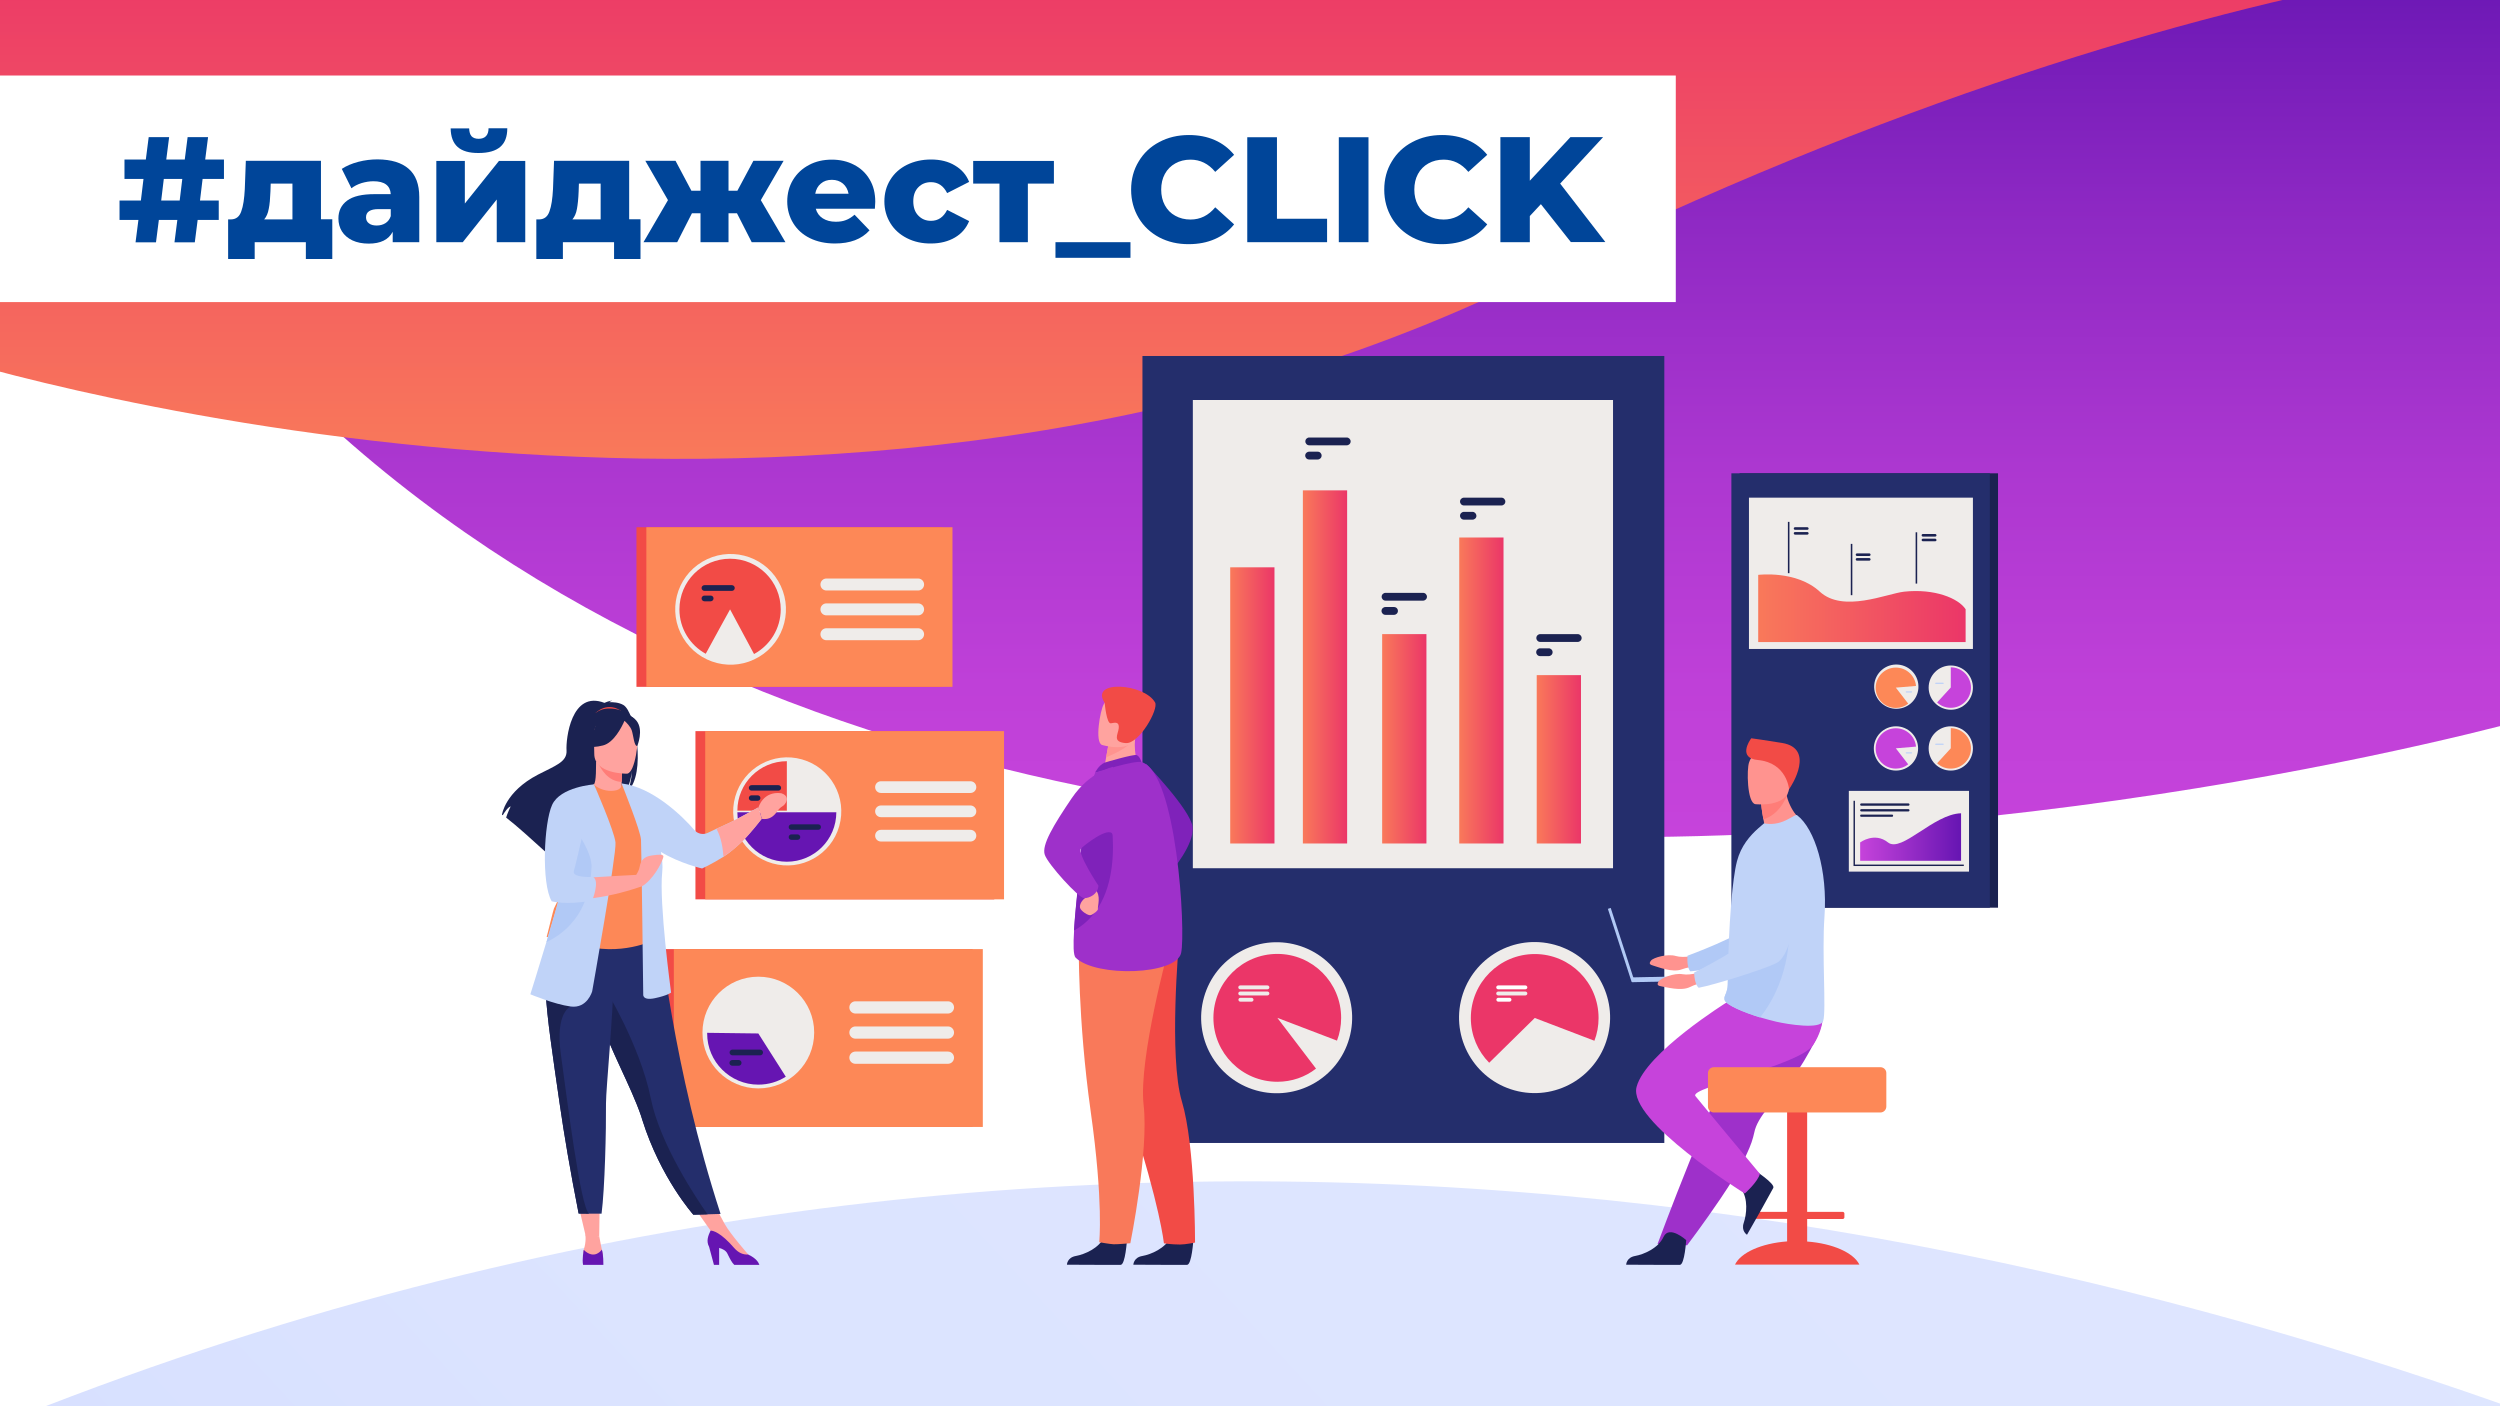 <?xml version="1.0" encoding="UTF-8"?> <!-- Generator: Adobe Illustrator 24.0.1, SVG Export Plug-In . SVG Version: 6.00 Build 0) --> <svg xmlns="http://www.w3.org/2000/svg" xmlns:xlink="http://www.w3.org/1999/xlink" version="1.1" id="Слой_1" x="0px" y="0px" width="1920px" height="1080px" viewBox="0 0 1920 1080" style="enable-background:new 0 0 1920 1080;" xml:space="preserve"> <style type="text/css"> .st0{fill:#FFFDFD;} .st1{fill:#F2F9FF;} .st2{fill:#FFE269;} .st3{fill:#FFFFFF;} .st4{fill:#FF69A6;} .st5{fill:#FFA664;} .st6{fill:#A0CFF9;} .st7{fill:#056CF2;} .st8{fill:#1A1A1A;} .st9{fill:#565656;} .st10{opacity:0.99;} .st11{fill:#F4C178;} .st12{fill:#F27405;} .st13{fill:#F93A88;} .st14{opacity:0.61;} .st15{fill:#F2CB05;} .st16{fill:#FCC5B6;} .st17{fill:#E2B171;} .st18{fill:#0A1747;} .st19{opacity:0.49;} .st20{fill:#DDE8FD;} .st21{opacity:0.51;fill:#FFFFFF;} .st22{fill:#3A49CD;} .st23{fill:#93B3F4;} .st24{fill:#FA7269;} .st25{fill:#FC9290;} .st26{fill:#E75755;} .st27{fill:#060632;} .st28{fill:#ED6966;} .st29{fill:#030231;} .st30{fill:#0B0754;} .st31{fill:#010117;} .st32{fill:#EA8888;} .st33{fill:#120E59;} .st34{fill:#0D0D38;} .st35{fill:#FDB3B1;} .st36{fill:#12123C;} .st37{fill:#FC9492;} .st38{fill:#3662C1;} .st39{fill:#BED2FA;} .st40{fill:#5076C9;} .st41{fill:#FCA09E;} .st42{fill:#B15252;} .st43{fill:#A83F3F;} .st44{fill:#9E332E;} .st45{fill:url(#SVGID_1_);} .st46{fill:url(#SVGID_2_);} .st47{fill:url(#SVGID_3_);} .st48{fill:#1B2251;} .st49{fill:#242E6C;} .st50{fill:#EFECEA;} .st51{fill:url(#SVGID_4_);} .st52{fill:#C643DB;} .st53{fill:#C0D3F8;} .st54{fill:#FD8857;} .st55{fill:url(#SVGID_5_);} .st56{fill:#EB3668;} .st57{fill:url(#SVGID_6_);} .st58{fill:url(#SVGID_7_);} .st59{fill:url(#SVGID_8_);} .st60{fill:url(#SVGID_9_);} .st61{fill:url(#SVGID_10_);} .st62{fill:#F24B46;} .st63{fill:#6615B2;} .st64{fill:#7F22BA;} .st65{fill:#F9795A;} .st66{fill:#FFA39F;} .st67{fill:#9E30CA;} .st68{fill:#FF938F;} .st69{fill:#FF7D78;} .st70{fill:#7831BB;} .st71{fill:#B1C9F6;} .st72{fill:#A16EE7;} .st73{fill:#F0F7FF;} .st74{fill:#00CCBE;} .st75{fill:#09B2A1;} .st76{fill:none;stroke:#F0F7FF;stroke-width:0.553;stroke-miterlimit:10;} .st77{fill:#FFB149;} .st78{fill:#FF9D4D;} .st79{fill:none;stroke:#F0F7FF;stroke-width:0.613;stroke-miterlimit:10;} .st80{fill:#000061;} .st81{opacity:0.47;fill:#DAE7F2;} .st82{fill:#F74F73;} .st83{fill:#DAE7F2;} .st84{fill:none;stroke:#00CCBE;stroke-width:2.079;stroke-linecap:round;stroke-linejoin:round;stroke-miterlimit:10;} .st85{fill:none;stroke:#F0F7FF;stroke-width:1.998;stroke-linecap:round;stroke-linejoin:round;stroke-miterlimit:10;} .st86{fill:#EDA6A6;} .st87{fill:#E54871;} .st88{fill:none;stroke:#F74F73;stroke-width:1.119;stroke-miterlimit:10;} .st89{fill:#FFE9E9;} .st90{fill:#004599;} .st91{fill:#F5F5F5;} .st92{fill:#E0E0E0;} .st93{fill:#FAFAFA;} .st94{fill:#EBEBEB;} .st95{fill:#263238;} .st96{fill:#B78876;} .st97{fill:#AA6550;} .st98{fill:#E8505B;} .st99{opacity:0.6;} .st100{fill:#455A64;} .st101{opacity:0.3;} .st102{fill:#FFBE9D;} .st103{fill:#EB996E;} .st104{fill:#995037;} .st105{opacity:0.2;} .st106{fill:none;stroke:#839198;stroke-miterlimit:10;} .st107{fill:#B983FF;} .st108{fill:#8B5DD0;} .st109{fill:#F2F2F2;} .st110{fill:#E1DDE7;} .st111{fill:#5C407B;} .st112{fill:#F36B80;} .st113{fill:#184655;} .st114{fill:#E25A74;} .st115{fill:#472A6A;} .st116{fill:#FFB3C5;} .st117{fill:#EA94AD;} .st118{fill:#31DAE7;} .st119{fill:#EFEFEF;} .st120{fill:#E4C4FF;} .st121{opacity:0.4;} </style> <g> <rect x="-26" y="-43.7" class="st3" width="1987.4" height="1149.7"></rect> <linearGradient id="SVGID_1_" gradientUnits="userSpaceOnUse" x1="816.394" y1="3094.409" x2="816.394" y2="277.727" gradientTransform="matrix(0.679 0.734 -0.734 0.679 1554.631 -159.909)"> <stop offset="0" style="stop-color:#C5CFFF"></stop> <stop offset="0.248" style="stop-color:#D3DCFF"></stop> <stop offset="0.547" style="stop-color:#DCE4FF"></stop> <stop offset="1" style="stop-color:#DFE6FF"></stop> </linearGradient> <path class="st45" d="M2679.9,1465.5c0,0-1844.6-1402-3617.1,237.7L610.5,3376.3L2679.9,1465.5z"></path> <linearGradient id="SVGID_2_" gradientUnits="userSpaceOnUse" x1="977.918" y1="-43.694" x2="977.918" y2="643"> <stop offset="0" style="stop-color:#6615B2"></stop> <stop offset="0.296" style="stop-color:#8D28C3"></stop> <stop offset="0.585" style="stop-color:#AC37D0"></stop> <stop offset="0.83" style="stop-color:#BF40D8"></stop> <stop offset="1" style="stop-color:#C643DB"></stop> </linearGradient> <path class="st46" d="M1961.4-43.7v590.3c0,0-1525.4,448.8-1967-590.3H1961.4z"></path> <linearGradient id="SVGID_3_" gradientUnits="userSpaceOnUse" x1="1015.802" y1="352.394" x2="1015.802" y2="-43.694"> <stop offset="0" style="stop-color:#F9795A"></stop> <stop offset="1" style="stop-color:#EB3668"></stop> </linearGradient> <path class="st47" d="M-53.7,270.2c0,0,671,218.5,1228.9-56.9s910-256.8,910-256.8L-53.7-43.7V270.2z"></path> <g> <g> <g> <g> <g> <rect x="1335.9" y="363.5" transform="matrix(-1 -1.224647e-16 1.224647e-16 -1 2870.382 1060.604)" class="st48" width="198.5" height="333.6"></rect> <rect x="1329.7" y="363.5" class="st49" width="198.5" height="333.6"></rect> <rect x="1343.2" y="382.2" class="st50" width="172" height="116.2"></rect> <rect x="1419.9" y="607.4" class="st50" width="92.3" height="62"></rect> <linearGradient id="SVGID_4_" gradientUnits="userSpaceOnUse" x1="1350.315" y1="467.102" x2="1509.616" y2="467.102"> <stop offset="0" style="stop-color:#F9795A"></stop> <stop offset="1" style="stop-color:#EB3668"></stop> </linearGradient> <path class="st51" d="M1350.3,441.5c0,0,29.4-3.7,47.3,12.9c17.9,16.5,51.4,1.5,64.8,0c23.4-2.5,41.7,5.1,47.2,13.5v25.2 h-159.3V441.5z"></path> <rect x="1373.1" y="400.8" class="st48" width="1.2" height="39.4"></rect> <rect x="1421.4" y="417.7" class="st48" width="1.2" height="39.4"></rect> <rect x="1471.2" y="408.8" class="st48" width="1.2" height="39.4"></rect> <path class="st48" d="M1388,406.9h-9.4c-0.6,0-1-0.5-1-1l0,0c0-0.6,0.5-1,1-1h9.4c0.6,0,1,0.5,1,1l0,0 C1389.1,406.4,1388.6,406.9,1388,406.9z"></path> <path class="st48" d="M1388,410.6h-9.4c-0.6,0-1-0.5-1-1l0,0c0-0.6,0.5-1,1-1h9.4c0.6,0,1,0.5,1,1l0,0 C1389.1,410.1,1388.6,410.6,1388,410.6z"></path> <path class="st48" d="M1435.6,427h-9.4c-0.6,0-1-0.5-1-1l0,0c0-0.6,0.5-1,1-1h9.4c0.6,0,1,0.5,1,1l0,0 C1436.6,426.5,1436.2,427,1435.6,427z"></path> <path class="st48" d="M1435.6,430.6h-9.4c-0.6,0-1-0.5-1-1l0,0c0-0.6,0.5-1,1-1h9.4c0.6,0,1,0.5,1,1l0,0 C1436.6,430.1,1436.2,430.6,1435.6,430.6z"></path> <path class="st48" d="M1486.2,412.1h-9.4c-0.6,0-1-0.5-1-1l0,0c0-0.6,0.5-1,1-1h9.4c0.6,0,1,0.5,1,1l0,0 C1487.3,411.6,1486.8,412.1,1486.2,412.1z"></path> <path class="st48" d="M1486.2,415.7h-9.4c-0.6,0-1-0.5-1-1l0,0c0-0.6,0.5-1,1-1h9.4c0.6,0,1,0.5,1,1l0,0 C1487.3,415.3,1486.8,415.7,1486.2,415.7z"></path> <g> <path class="st50" d="M1481.2,528.1c0-9.4,7.6-17,17-17c9.4,0,17,7.6,17,17c0,9.4-7.6,17-17,17 C1488.8,545,1481.2,537.4,1481.2,528.1z"></path> <path class="st52" d="M1513.7,528.1c0,8.6-7,15.5-15.5,15.5c-4.1,0-7.7-1.5-10.5-4.1l10.5-11.5v-15.5 C1506.8,512.5,1513.7,519.5,1513.7,528.1z"></path> <path class="st53" d="M1492.3,525.3h-5.6c-0.3,0-0.5-0.2-0.5-0.5l0,0c0-0.3,0.2-0.5,0.5-0.5h5.6c0.3,0,0.5,0.2,0.5,0.5l0,0 C1492.8,525.1,1492.5,525.3,1492.3,525.3z"></path> </g> <g> <ellipse transform="matrix(7.088835e-02 -0.998 0.998 7.088835e-02 826.101 1943.013)" class="st50" cx="1456" cy="528.1" rx="17" ry="17"></ellipse> <path class="st54" d="M1456,528.1l9.5,12.3c-2.6,2.1-5.9,3.3-9.5,3.3c-8.6,0-15.5-7-15.5-15.5s7-15.5,15.5-15.5 c8.1,0,14.8,6.2,15.5,14.1L1456,528.1z"></path> <path class="st53" d="M1468,531.9h-3.9c-0.3,0-0.5-0.2-0.5-0.5l0,0c0-0.3,0.2-0.5,0.5-0.5h3.9c0.3,0,0.5,0.2,0.5,0.5l0,0 C1468.5,531.7,1468.3,531.9,1468,531.9z"></path> </g> <g> <path class="st50" d="M1481.2,574.8c0-9.4,7.6-17,17-17c9.4,0,17,7.6,17,17c0,9.4-7.6,17-17,17 C1488.8,591.8,1481.2,584.2,1481.2,574.8z"></path> <path class="st54" d="M1513.7,574.8c0,8.6-7,15.5-15.5,15.5c-4.1,0-7.7-1.5-10.5-4.1l10.5-11.5v-15.5 C1506.8,559.3,1513.7,566.2,1513.7,574.8z"></path> <path class="st53" d="M1492.3,572.1h-5.6c-0.3,0-0.5-0.2-0.5-0.5l0,0c0-0.3,0.2-0.5,0.5-0.5h5.6c0.3,0,0.5,0.2,0.5,0.5l0,0 C1492.8,571.9,1492.5,572.1,1492.3,572.1z"></path> </g> <g> <path class="st50" d="M1439.1,574.8c0-9.4,7.6-17,17-17c9.4,0,17,7.6,17,17c0,9.4-7.6,17-17,17 C1446.7,591.8,1439.1,584.2,1439.1,574.8z"></path> <path class="st52" d="M1471.5,573.4c-0.7-7.9-7.4-14.1-15.5-14.1c-8.6,0-15.5,7-15.5,15.5c0,8.6,7,15.5,15.5,15.5 c3.6,0,6.9-1.2,9.5-3.3l-9.5-12.3L1471.5,573.4z"></path> <path class="st53" d="M1468,578.7h-3.9c-0.3,0-0.5-0.2-0.5-0.5l0,0c0-0.3,0.2-0.5,0.5-0.5h3.9c0.3,0,0.5,0.2,0.5,0.5l0,0 C1468.5,578.5,1468.3,578.7,1468,578.7z"></path> </g> <g> <polygon class="st48" points="1508.2,665.1 1423.5,665.1 1423.5,615 1424.6,615 1424.6,664 1508.2,664 "></polygon> </g> <g> <linearGradient id="SVGID_5_" gradientUnits="userSpaceOnUse" x1="1428.613" y1="642.838" x2="1506.138" y2="642.838"> <stop offset="0" style="stop-color:#C643DB"></stop> <stop offset="1" style="stop-color:#6615B2"></stop> </linearGradient> <path class="st55" d="M1450,647c-10.4-8.3-21.4,0-21.4,0v14.1h77.5v-36.5C1485.1,625.1,1460.4,655.2,1450,647z"></path> <path class="st48" d="M1429.5,618.8h36.1c0.5,0,0.9-0.4,0.9-0.9c0-0.5-0.4-0.9-0.9-0.9h-36.1c-0.5,0-0.9,0.4-0.9,0.9 C1428.6,618.4,1429,618.8,1429.5,618.8z"></path> <path class="st48" d="M1429.5,623.2h36.1c0.5,0,0.9-0.4,0.9-0.9c0-0.5-0.4-0.9-0.9-0.9h-36.1c-0.5,0-0.9,0.4-0.9,0.9 C1428.6,622.8,1429,623.2,1429.5,623.2z"></path> <path class="st48" d="M1429.3,627.3h23.9c0.4,0,0.7-0.3,0.7-0.7v-0.3c0-0.4-0.3-0.7-0.7-0.7h-23.9c-0.4,0-0.7,0.3-0.7,0.7 v0.3C1428.6,626.9,1428.9,627.3,1429.3,627.3z"></path> </g> </g> <g> <rect x="877.4" y="273.4" class="st49" width="400.8" height="604.4"></rect> <rect x="916.1" y="307.2" class="st50" width="322.7" height="359.6"></rect> <ellipse transform="matrix(0.272 -0.962 0.962 0.272 -38.362 1512.725)" class="st50" cx="981" cy="781.7" rx="58" ry="58"></ellipse> <path class="st56" d="M1030,781.7c0-27.1-22-49.1-49-49.1c-27.1,0-49.1,22-49.1,49.1c0,27.1,22,49.1,49.1,49.1 c11.2,0,21.5-3.7,29.7-10.1l-29.7-39l45.8,17.5C1028.9,793.8,1030,787.9,1030,781.7z"></path> <ellipse transform="matrix(0.218 -0.976 0.976 0.218 158.659 1761.493)" class="st50" cx="1178.7" cy="781.7" rx="58" ry="58"></ellipse> <path class="st56" d="M1178.7,732.7c-27.1,0-49.1,22-49.1,49.1c0,13.4,5.4,25.6,14.1,34.4l35-34.4l45.8,17.5 c2.1-5.4,3.2-11.3,3.2-17.5C1227.7,754.6,1205.8,732.7,1178.7,732.7z"></path> <g> <path class="st3" d="M1171.5,756.8h-20.9c-0.8,0-1.5,0.7-1.5,1.5l0,0c0,0.8,0.7,1.5,1.5,1.5h20.9c0.8,0,1.5-0.7,1.5-1.5l0,0 C1173,757.5,1172.3,756.8,1171.5,756.8z"></path> <path class="st50" d="M1171.5,761.5h-20.9c-0.8,0-1.5,0.7-1.5,1.5c0,0.8,0.7,1.5,1.5,1.5h20.9c0.8,0,1.5-0.7,1.5-1.5 C1173,762.2,1172.3,761.5,1171.5,761.5z"></path> <path class="st3" d="M1159.3,766.3h-8.6c-0.8,0-1.5,0.7-1.5,1.5c0,0.8,0.7,1.5,1.5,1.5h8.6c0.8,0,1.5-0.7,1.5-1.5 C1160.8,766.9,1160.1,766.3,1159.3,766.3z"></path> </g> <g> <path class="st50" d="M973.4,756.8h-20.9c-0.8,0-1.5,0.7-1.5,1.5l0,0c0,0.8,0.7,1.5,1.5,1.5h20.9c0.8,0,1.5-0.7,1.5-1.5l0,0 C974.9,757.5,974.2,756.8,973.4,756.8z"></path> <path class="st50" d="M973.4,761.5h-20.9c-0.8,0-1.5,0.7-1.5,1.5c0,0.8,0.7,1.5,1.5,1.5h20.9c0.8,0,1.5-0.7,1.5-1.5 C974.9,762.2,974.2,761.5,973.4,761.5z"></path> <path class="st50" d="M961.2,766.3h-8.6c-0.8,0-1.5,0.7-1.5,1.5c0,0.8,0.7,1.5,1.5,1.5h8.6c0.8,0,1.5-0.7,1.5-1.5 C962.6,766.9,962,766.3,961.2,766.3z"></path> </g> <g> <linearGradient id="SVGID_6_" gradientUnits="userSpaceOnUse" x1="944.822" y1="541.758" x2="978.87" y2="541.758"> <stop offset="0" style="stop-color:#F9795A"></stop> <stop offset="1" style="stop-color:#EB3668"></stop> </linearGradient> <rect x="944.8" y="435.7" class="st57" width="34" height="212.1"></rect> <linearGradient id="SVGID_7_" gradientUnits="userSpaceOnUse" x1="1000.603" y1="512.197" x2="1034.651" y2="512.197"> <stop offset="0" style="stop-color:#F9795A"></stop> <stop offset="1" style="stop-color:#EB3668"></stop> </linearGradient> <rect x="1000.6" y="376.6" class="st58" width="34" height="271.2"></rect> <linearGradient id="SVGID_8_" gradientUnits="userSpaceOnUse" x1="1061.469" y1="567.404" x2="1095.517" y2="567.404"> <stop offset="0" style="stop-color:#F9795A"></stop> <stop offset="1" style="stop-color:#EB3668"></stop> </linearGradient> <rect x="1061.5" y="487" class="st59" width="34" height="160.8"></rect> <linearGradient id="SVGID_9_" gradientUnits="userSpaceOnUse" x1="1120.695" y1="530.302" x2="1154.744" y2="530.302"> <stop offset="0" style="stop-color:#F9795A"></stop> <stop offset="1" style="stop-color:#EB3668"></stop> </linearGradient> <rect x="1120.7" y="412.8" class="st60" width="34" height="235"></rect> <linearGradient id="SVGID_10_" gradientUnits="userSpaceOnUse" x1="1180.229" y1="583.141" x2="1214.278" y2="583.141"> <stop offset="0" style="stop-color:#F9795A"></stop> <stop offset="1" style="stop-color:#EB3668"></stop> </linearGradient> <rect x="1180.2" y="518.5" class="st61" width="34" height="129.3"></rect> </g> <g> <path class="st48" d="M1153.1,382.2h-28.8c-1.6,0-3,1.3-3,3c0,1.6,1.3,3,3,3h28.8c1.6,0,3-1.3,3-3 C1156.1,383.6,1154.8,382.2,1153.1,382.2z"></path> <path class="st48" d="M1130.9,393.1h-6.6c-1.6,0-3,1.3-3,3c0,1.6,1.3,3,3,3h6.6c1.6,0,3-1.3,3-3 C1133.8,394.4,1132.5,393.1,1130.9,393.1z"></path> <path class="st48" d="M1034.3,336h-28.8c-1.6,0-3,1.3-3,3c0,1.6,1.3,3,3,3h28.8c1.6,0,3-1.3,3-3 C1037.3,337.4,1035.9,336,1034.3,336z"></path> <path class="st48" d="M1012,346.9h-6.6c-1.6,0-3,1.3-3,3l0,0c0,1.6,1.3,3,3,3h6.6c1.6,0,3-1.3,3-3l0,0 C1015,348.2,1013.7,346.9,1012,346.9z"></path> <path class="st48" d="M1092.9,455.3h-28.8c-1.6,0-3,1.3-3,3c0,1.6,1.3,3,3,3h28.8c1.6,0,3-1.3,3-3 C1095.9,456.7,1094.6,455.3,1092.9,455.3z"></path> <path class="st48" d="M1070.6,466.2h-6.6c-1.6,0-3,1.3-3,3l0,0c0,1.6,1.3,3,3,3h6.6c1.6,0,3-1.3,3-3l0,0 C1073.6,467.5,1072.3,466.2,1070.6,466.2z"></path> <path class="st48" d="M1211.7,487h-28.8c-1.6,0-3,1.3-3,3c0,1.6,1.3,3,3,3h28.8c1.6,0,3-1.3,3-3 C1214.7,488.3,1213.3,487,1211.7,487z"></path> <path class="st48" d="M1189.4,497.9h-6.6c-1.6,0-3,1.3-3,3c0,1.6,1.3,3,3,3h6.6c1.6,0,3-1.3,3-3 C1192.4,499.2,1191,497.9,1189.4,497.9z"></path> </g> </g> <g> <rect x="534.1" y="561.5" class="st62" width="229.5" height="129.2"></rect> <rect x="541.6" y="561.5" class="st54" width="229.5" height="129.2"></rect> <ellipse transform="matrix(0.274 -0.962 0.962 0.274 -160.498 1033.733)" class="st50" cx="604.3" cy="623.2" rx="41.5" ry="41.5"></ellipse> <g> <path class="st50" d="M745.3,600h-68.7c-2.5,0-4.5,2-4.5,4.5l0,0c0,2.5,2,4.5,4.5,4.5h68.7c2.5,0,4.5-2,4.5-4.5l0,0 C749.8,602,747.8,600,745.3,600z"></path> <path class="st50" d="M745.3,618.6h-68.7c-2.5,0-4.5,2-4.5,4.5l0,0c0,2.5,2,4.5,4.5,4.5h68.7c2.5,0,4.5-2,4.5-4.5l0,0 C749.8,620.7,747.8,618.6,745.3,618.6z"></path> <path class="st50" d="M745.3,637.3h-68.7c-2.5,0-4.5,2-4.5,4.5c0,2.5,2,4.5,4.5,4.5h68.7c2.5,0,4.5-2,4.5-4.5 C749.8,639.3,747.8,637.3,745.3,637.3z"></path> </g> <path class="st62" d="M566.3,622.6h38v-38C583.4,584.6,566.3,601.6,566.3,622.6z"></path> <path class="st63" d="M642.3,623.8h-38h0h-38c0,21,17,38,38,38l0,0c0,0,0,0,0,0c0,0,0,0,0,0l0,0 C625.3,661.8,642.3,644.8,642.3,623.8z"></path> <g> <path class="st48" d="M597.8,603h-20.6c-1.2,0-2.1,1-2.1,2.1c0,1.2,1,2.1,2.1,2.1h20.6c1.2,0,2.1-1,2.1-2.1 C599.9,604,599,603,597.8,603z"></path> <path class="st48" d="M581.9,610.8h-4.7c-1.2,0-2.1,1-2.1,2.1c0,1.2,1,2.1,2.1,2.1h4.7c1.2,0,2.1-1,2.1-2.1 C584,611.7,583,610.8,581.9,610.8z"></path> </g> <g> <path class="st48" d="M628.4,633.1h-20.6c-1.2,0-2.1,1-2.1,2.1c0,1.2,1,2.1,2.1,2.1h20.6c1.2,0,2.1-1,2.1-2.1 C630.5,634,629.6,633.1,628.4,633.1z"></path> <path class="st48" d="M612.5,640.8h-4.7c-1.2,0-2.1,1-2.1,2.1l0,0c0,1.2,1,2.1,2.1,2.1h4.7c1.2,0,2.1-1,2.1-2.1l0,0 C614.6,641.8,613.6,640.8,612.5,640.8z"></path> </g> </g> <g> <path class="st62" d="M509.8,728.9v136.6H747V728.9H509.8z"></path> <path class="st54" d="M517.5,728.9v136.6h237.3V728.9H517.5z"></path> <circle class="st50" cx="582.4" cy="793" r="42.9"></circle> <g> <path class="st50" d="M657,778.4H728c2.6,0,4.7-2.1,4.7-4.7c0-2.6-2.1-4.7-4.7-4.7H657c-2.6,0-4.7,2.1-4.7,4.7 C652.3,776.3,654.4,778.4,657,778.4z"></path> <path class="st50" d="M728,788.3H657c-2.6,0-4.7,2.1-4.7,4.7c0,2.6,2.1,4.7,4.7,4.7H728c2.6,0,4.7-2.1,4.7-4.7 C732.7,790.4,730.6,788.3,728,788.3z"></path> <path class="st50" d="M728,807.6H657c-2.6,0-4.7,2.1-4.7,4.7l0,0c0,2.6,2.1,4.7,4.7,4.7H728c2.6,0,4.7-2.1,4.7-4.7l0,0 C732.7,809.7,730.6,807.6,728,807.6z"></path> </g> <path class="st63" d="M582.4,793.7l-39.3-0.5c0,0.2,0,0.3,0,0.5c0,21.7,17.6,39.3,39.3,39.3c7.8,0,15-2.2,21.1-6.1 L582.4,793.7z"></path> <g> <path class="st48" d="M583.8,806.1h-21.3c-1.2,0-2.2,1-2.2,2.2v0c0,1.2,1,2.2,2.2,2.2h21.3c1.2,0,2.2-1,2.2-2.2v0 C586,807.1,585,806.1,583.8,806.1z"></path> <path class="st48" d="M567.3,814.1h-4.9c-1.2,0-2.2,1-2.2,2.2s1,2.2,2.2,2.2h4.9c1.2,0,2.2-1,2.2-2.2 S568.6,814.1,567.3,814.1z"></path> </g> </g> <g> <rect x="488.8" y="404.9" class="st62" width="235.1" height="122.6"></rect> <rect x="496.4" y="404.9" class="st54" width="235.1" height="122.6"></rect> <ellipse transform="matrix(0.859 -0.513 0.513 0.859 -160.636 353.606)" class="st50" cx="560.7" cy="468" rx="42.5" ry="42.5"></ellipse> <path class="st62" d="M560.7,429.1c-21.5,0-38.9,17.4-38.9,38.9c0,14.7,8.2,27.5,20.2,34.1c6.2-11.5,18.7-34.1,18.7-34.1 l18.4,34.3c12.2-6.6,20.5-19.5,20.5-34.3C599.6,446.5,582.2,429.1,560.7,429.1z"></path> <g> <path class="st50" d="M705.1,444.3h-70.4c-2.6,0-4.6,2.1-4.6,4.6v0c0,2.6,2.1,4.6,4.6,4.6h70.4c2.6,0,4.6-2.1,4.6-4.6v0 C709.7,446.3,707.6,444.3,705.1,444.3z"></path> <path class="st50" d="M705.1,463.4h-70.4c-2.6,0-4.6,2.1-4.6,4.6c0,2.6,2.1,4.6,4.6,4.6h70.4c2.6,0,4.6-2.1,4.6-4.6 C709.7,465.4,707.6,463.4,705.1,463.4z"></path> <path class="st50" d="M705.1,482.5h-70.4c-2.6,0-4.6,2.1-4.6,4.6c0,2.6,2.1,4.6,4.6,4.6h70.4c2.6,0,4.6-2.1,4.6-4.6 C709.7,484.6,707.6,482.5,705.1,482.5z"></path> </g> <g> <path class="st48" d="M562.1,449.4H541c-1.2,0-2.2,1-2.2,2.2c0,1.2,1,2.2,2.2,2.2h21.1c1.2,0,2.2-1,2.2-2.2 C564.3,450.4,563.3,449.4,562.1,449.4z"></path> <path class="st48" d="M545.8,457.4H541c-1.2,0-2.2,1-2.2,2.2l0,0c0,1.2,1,2.2,2.2,2.2h4.8c1.2,0,2.2-1,2.2-2.2l0,0 C548,458.3,547,457.4,545.8,457.4z"></path> </g> </g> </g> <g> <path class="st64" d="M880.1,586.5c0,0,34.2,35.3,35.8,48.6c1.6,13.3-16.3,34.1-16.3,34.1L880.1,586.5z"></path> <path class="st48" d="M865.5,952.4c0,0-1.2,18.8-4.8,19c-0.5,0-18.4,0-18.4,0l-22.9-0.1c0,0,0.1-5.5,6.8-6.7 c6.7-1.2,17.9-5.9,21.9-14.7C852.5,940.7,865.5,952.4,865.5,952.4z"></path> <path class="st48" d="M916.5,952.4c0,0-1.2,18.8-4.8,19c-0.5,0-18.4,0-18.4,0l-22.9-0.1c0,0,0.2-5.6,6.9-6.7 c6.7-1.2,17.9-5.9,21.9-14.7C903.4,940.7,916.5,952.4,916.5,952.4z"></path> <path class="st62" d="M840.2,751.4c0,0,6,38.3,28.3,106.2c22.3,67.9,25.4,97.3,25.4,97.3s6,0.9,12.4,0.9c4,0,11.5-1.5,11.5-1.5 s0.2-74.2-10.1-108.4c-10.3-34.2-2.2-123.1-2.2-123.1L840.2,751.4z"></path> <path class="st65" d="M828.5,724.8c0,0-0.8,57.7,9.1,128.4c10,70.8,6.6,100.8,6.6,100.8s8.2,1.5,11.1,1.6 c3.1,0.1,12.8-0.8,12.8-0.8s14.3-70.8,10.2-106.2c-4.1-35.4,19.6-121.6,19.6-121.6L828.5,724.8z"></path> <path class="st66" d="M874.8,589.9l-11.3,8.3l-16.3-3.4c0.2-1.5,1.3-7.6,2.3-13.2c0.1-0.3,0.1-0.7,0.2-1 c0.8-4.7,1.6-8.8,1.6-8.8l15.2-7.6l5.7-2.8c0,0.1-0.4,5.3-0.5,6C870.6,580.8,874.8,589.9,874.8,589.9z"></path> <path class="st64" d="M848.4,585.7c0.4-0.2,22.2-6.6,24.5-5.8c2.4,0.8,3.8,5.4,3.8,5.4l-35.7,8.1 C841,593.3,843.8,587.6,848.4,585.7z"></path> <path class="st67" d="M907.1,731.9c-3.7,16.9-65.2,18.9-81,3.6c-1.8-1.7-1.9-9.9-1.2-20.8c1.3-21.4,5.6-53.5,5.8-69.9 c0.1-7.9,1.2-16,2.6-23.4c3.1-15.7,7.8-28,7.8-28s30-9.7,35.7-8.1C903.7,593.2,910.8,715.1,907.1,731.9z"></path> <path class="st64" d="M824.8,714.7c1.3-21.4,5.6-53.5,5.8-69.9c0.1-7.9,1.2-16,2.6-23.4l18.1-3.2 C851.3,618.1,868.9,690.3,824.8,714.7z"></path> <path class="st66" d="M834.6,684.9c0,0,1.2,2.9-1.4,4.9c-2.6,2-4.3,5.2-3.7,7.5c0.6,2.3,6.3,6.2,8.2,5.5c2-0.6,6-3.7,5.5-4.9 c-0.4-1.2,2.7-10.8-2.1-14.5C836.4,679.7,834.6,684.9,834.6,684.9z"></path> <path class="st67" d="M854.8,589c0,0-17.6,3.3-31.7,24c-14,20.7-23.3,36.1-20.7,43.5c2.6,7.5,26.2,33.3,30.2,33.3 c4.1,0,10.6-3,11-9.6c0,0-16.6-24.9-13.3-28.6c1.4-1.6,21.5-17.9,24.4-10.6C859.5,653.2,854.8,589,854.8,589z"></path> <path class="st68" d="M870.5,567.6c-3.3,6.4-15.8,11.9-21,14c0.1-0.3,0.1-0.7,0.2-1c0.8-4.7,1.6-8.8,1.6-8.8l15.2-7.6 C869.8,564.1,871.9,565,870.5,567.6z"></path> <path class="st66" d="M846.3,572.1c0,0,22.5,7,26.7-7.1c4.2-14.1,9.9-22.7-4.3-27.8c-14.2-5.1-18.6-0.5-21.1,3.8 C845,545.5,840.6,569.9,846.3,572.1z"></path> <path class="st62" d="M848.4,539.8c0,0,1.4,16.4,4.8,15.7c3.4-0.7,6.5-1.2,6,3.7c-0.5,4.9-5.2,10.6,5.3,11.5 c10.4,0.9,25.5-26.1,22.6-31.2C878.8,524.8,836.5,521.8,848.4,539.8z"></path> </g> <g> <polygon class="st66" points="443.1,920.8 449.9,949.6 460.2,949.6 460.6,920.8 "></polygon> <polygon class="st66" points="529.4,922 548.9,949.6 556.5,939.9 544.8,918.2 "></polygon> <path class="st48" d="M478.7,541.4c-3.5-2-7.8-2.2-10.8-2.1c0.8-0.8,2.3-1.1,2.3-1.1c-1.8-0.3-6,1.6-6,1.6 c-25.6-9.9-29.7,27.9-29.1,36.6c0.5,8.8-8.6,11.6-21.9,18.5c-25.4,13.2-27.7,30.8-27.7,30.8c0.2,0.1,0.4,0.3,0.6,0.4 c1.3-2.1,3.9-6.2,6.1-6.8c-0.1,0.2-2.6,5.5-3.5,8.6c7.5,5.7,21.5,18.4,31.3,27.3c0-1.8,0-4.2,0.7-5.6l1.2,7.3 c5.2,4.8,8.8,8.2,8.8,8.2c-0.6-7.1,32-44.5,49.1-55.7c4.2-6.1,5.6-16.9,5.7-17.8c-0.7,8.6-2.2,13.4-3.5,16.1 C496.5,594.6,488.1,546.7,478.7,541.4z"></path> <path class="st66" d="M478.8,610.2c0.1,0-8.2,4.4-14.5,2.6c-5.9-1.6-9.7-9.2-9.7-9.3c2.5-0.5,3.2-3.9,3.2-18.6l1.1,0.2 l18.9,3.8c0,0-0.4,6-0.4,11.6C477.5,605.2,477.8,609.7,478.8,610.2z"></path> <path class="st62" d="M457.4,547.6c0,0,9.3-10,21.1-0.5C478.5,547.1,471.7,545.9,457.4,547.6z"></path> <path class="st69" d="M477.9,588.9c0,0-0.4,6-0.4,11.6c-10.6-0.3-16.2-10-18.5-15.3L477.9,588.9z"></path> <path class="st48" d="M457,583.1c0,0-5.6-8.8-6.9-16.3c-1-5.4,1.8-25.2,21.7-22.4c0,0,5.8,0.6,11.2,4.3 c4.3,2.9,10.6,9.2,3.6,26.6l-1.8,5.9L457,583.1z"></path> <path class="st49" d="M553.4,932.3l-10,0.3l-10.9,0.3c0,0-25.1-28-39.2-72.8c-0.3-1-0.7-2.1-1-3.2 c-7.7-22.5-23.7-50.7-32.1-76.2c-1.3-4.1-2.5-7.9-3.6-11.5c-0.3-1.2-0.7-2.3-1-3.4c-6.2-21.6-8-35.7-9.7-50.9l60.8,0.5 C506.7,715.5,516.5,818.8,553.4,932.3z"></path> <path class="st54" d="M498.2,680.5c-0.2,28.9,4.2,41.4,4.2,41.4s-26,13.2-57,3.5c-0.4-0.1-25.6-5.9-25.6-5.9 c0.5-1.2,5.1-20.7,5.6-21.7c6.5-14,11.5-20.2,12.3-24.5c1.4-8.1,1.5-16.4,0.8-24.2c-1.9-20.8-7.5-38.1-7.5-38.1 c8.4-1.9,16.5-5.2,25.3-8.5c2,2.5,8,5.1,13.3,4.9c6.2-0.1,8.1-2.7,7.9-5.7c6.6,3.7,11.8,7.1,11.8,7.1 c5.6,9.7,16.9,19.1,17.7,34C507.2,646.5,498.2,679.7,498.2,680.5z"></path> <path class="st70" d="M445.9,683.7c-2.7,3.8-7.8,26.6-20.4,29.5c6.5-16.3,11.5-23.4,12.3-28.5c1.4-9.4,1.5-19,0.8-28.2 c4.2-7.4,7.4-12.5,7.4-12.5c0.3-1.2,6.7-21,8.8-3.3C456.7,658.5,448.9,679.5,445.9,683.7z"></path> <path class="st66" d="M481.5,594.2c0,0-25.1,0.4-25.1-15.2c0-15.6-3.3-26.1,12.7-27c16-0.9,19.1,5,20.4,10.2 C490.8,567.4,488,593.7,481.5,594.2z"></path> <path class="st48" d="M488.8,553.5c-3.9-4.7-6.8-3.7-8.4-2.3c-5.4-8.1-22.6,3.6-22.6,3.6c-1.7,11.2-9.8,17.6-9.8,17.6 s4.6,2.8,15.1,0.1c8.3-2.1,14.3-13.9,16.5-18.9c1.5,1.3,4.6,4.4,5.6,7.4c1.3,4,1.8,12.2,4.2,11.9 C489.4,573,494.6,560.6,488.8,553.5z"></path> <path class="st66" d="M449.6,948c0,0,0.8,5.7-1.3,11.8c0,0-1.7,7.7,5.9,7.8c7.5,0.1,9.4-0.6,8.5-5.3 c-0.9-4.7-2.5-12.8-2.5-12.8L449.6,948z"></path> <path class="st63" d="M463.4,971.4C463.4,971.4,463.4,971.4,463.4,971.4l-15.6,0c0,0,0,0,0,0c-0.9-4,0.5-11.5,0.5-11.5 c8.5,8.2,13.9-0.2,13.9-0.2C463.5,963.1,463.4,971.4,463.4,971.4z"></path> <path class="st66" d="M574.7,963.5c0,0-13.9-15.8-18.2-23.6l-10.3,5.3l23.1,21.7l5.4-0.7L574.7,963.5z"></path> <path class="st63" d="M583.2,971.4h-19.3c-1.7-1.5-3.3-4.6-5.3-8.7c-1.1-2.3-3.7-3.6-6.3-4.3v13h-4l-3.7-13.8 c-2.5-4.6-0.6-8.8,1.1-12.5c2,0,7.9,1.5,18.1,13.3c3.4,3.9,7.1,5.3,10.8,5.1c0,0,0.1,0.1,0.2,0.1 C580.7,966.3,582.6,969.6,583.2,971.4z"></path> <path class="st53" d="M582.3,620.1c0,0-16.5,9.2-22.3,11.9c-2.1,0.9-5.9,2.7-9.8,4.5c-2.3,1.1-4.7,2.2-6.8,3.2 c-3.5,1.6-7.6,0.7-10.1-2.2c-8.9-10.4-32-33-55.8-35.8l-0.1,0c0,0,0,0,0,0c0,0,0,0,0,0l0.1,0.3c1.3,3.3,14.4,36,14.8,42.9 c0.4,7.3,1.7,118.7,1.7,118.7s-0.9,5.1,9,3c9.8-2.1,12.4-4.3,12.4-4.3s-9.4-68.7-6.8-92.6c0.5-4.7,0-10-1-15.4 c14.5,8.8,31.6,12.7,31.6,12.7s6.4-2.8,16.3-8.9c4.2-2.6,9-6.7,13.7-11.1c5.7-5.3,15.6-18,15.6-18L582.3,620.1z"></path> <path class="st48" d="M543.4,932.6l-10.9,0.3c0,0-25.1-28-39.2-72.8c-0.3-1-0.7-2.1-1-3.2c-7.7-22.5-23.7-50.7-32.1-76.2 c-1.3-4.1-2.5-7.9-3.6-11.5c-0.3-1.2-0.7-2.3-1-3.4l9-6.8c0,0,26.9,43.5,35.2,84.5C506.9,879.1,535.9,922,543.4,932.6z"></path> <path class="st49" d="M465.4,847.4c0.2,19.9-0.9,65.7-3.4,84.7h-9.6c-5.3,0-8-0.1-8-0.1c-6.5-33-11.1-60.3-14.5-83.8 c-2.8-19.3-5.2-35.8-7.1-50.1c-1.9-14.3-3.2-26.3-3.7-36.5c-0.1-1.6-0.1-3.2-0.2-4.7c0-1.5,0-3,0-4.4l52.5-5.1 C470.8,782.4,465.4,835.8,465.4,847.4z"></path> <path class="st48" d="M452.4,932.1c-5.3,0-8-0.1-8-0.1c-6.5-33-11.1-60.3-14.5-83.8c-2.8-19.3-5.2-35.8-7.1-50.1 c-1.9-14.3-3.2-26.3-3.7-36.5l19.3,11.3c0,0-12.3,4.3-7.6,37.2C435.4,843.1,445.8,927.4,452.4,932.1z"></path> <path class="st53" d="M454.8,761.3c0,0-3.7,13.4-16.5,11.7c-12.8-1.7-31-9.4-31-9.4s5.5-17.3,12.3-40 c8.2-27.5,18.4-63,23.2-85.3c1.3-6.3,2.3-11.5,2.6-15.2l10.8-20.6c0,0,15.6,35.6,16.5,44.5 C473.6,655.9,454.8,761.3,454.8,761.3z"></path> <path class="st66" d="M500.6,657c-6.2,0.8-8.5,4.1-9.3,8.5c-0.4,2.4-1.6,4.7-2.7,6.4c-6.1,0.3-20.8,1.1-33,1.9l-1,16.1 c10.1-1.3,22.5-3.8,36.8-8.7c1.1-0.2,2.5-0.9,4.2-2.3c8.8-7.2,13.9-19.4,13.9-21.1C509.4,656.1,506.7,656.1,500.6,657z"></path> <path class="st71" d="M454.3,665.7c-0.6,14.5-4,42.7-34.4,57.8c-0.1,0-0.2,0.1-0.2,0.1c8.2-27.5,18.4-63,23.2-85.3 C448.4,646.6,454.6,657.7,454.3,665.7z"></path> <path class="st53" d="M456.3,602.4c0,0-26,1.8-32.3,15.8c-6.3,13.9-8.3,60.3-0.3,74c0,0,11,3.1,30.4-0.5c0.2,0,0.5-0.1,0.7-0.1 c0,0,6.2-15.2,0.6-18.1c0,0-16.4,0.9-14.7-4.6C442.5,663.5,456.3,602.4,456.3,602.4z"></path> <g> <path class="st66" d="M600,609.2c-14-1.8-17.5,10.9-17.5,10.9l2.6,8.8c4.3,0.6,8.1-0.5,11.6-5.5c3.5-5,4.4-3.1,6.7-6.8 C606.3,611.6,601.6,609.7,600,609.2z"></path> <path class="st66" d="M560,632c-2.1,0.9-5.9,2.7-9.8,4.5c2.1,3.7,4.7,10.4,5.4,21.4c4.2-2.6,9.6-6.9,14.2-11.4 c7.4-7.2,15.2-17.6,15.2-17.6l-2.6-8.8C582.3,620.1,565.8,629.4,560,632z"></path> </g> </g> <g> <g> <path class="st68" d="M1303.3,733.5c0,0-10,2.6-16.3,0.7c-6.3-1.9-17.2,1.2-19,3.5c-1.8,2.3-1.1,3.2,2,4 c3.1,0.8,14.2,5.5,21.5,2.8c7.3-2.7,16.8-2.8,16.8-2.8L1303.3,733.5z"></path> <path class="st71" d="M1389.4,647c0,0-11.2,79.6-29.7,86.7c-9.1,3.5-49.6,11.5-61.5,12.3c0,0-2.9-2.4-2.2-12 c0,0,42.3-15.5,48.4-24c9-12.6-5.6-51.4,5.7-63.2C1361.2,634.9,1380.1,629.8,1389.4,647z"></path> </g> <path class="st62" d="M1387.9,953.5v-17.3h27.3c0.7,0,1.3-0.6,1.3-1.3V932c0-0.7-0.6-1.3-1.3-1.3h-27.3V832c0-2.8-2.3-5-5-5 h-5.4c-2.8,0-5,2.3-5,5v98.7h-27.3c-0.7,0-1.3,0.6-1.3,1.3v2.8c0,0.7,0.6,1.3,1.3,1.3h27.3v17.3c-19.8,1.5-35.6,8.6-40,17.8 h95.5C1423.5,962.1,1407.7,955,1387.9,953.5z"></path> <path class="st67" d="M1385.6,814.6c-3.3,5.5-7,10.7-10.9,15.6c-12,15.2-25.1,27.7-27.4,39.5c-0.5,2.4-1.2,4.9-2.1,7.6 c-1,2.7-2.1,5.6-3.5,8.5c-5.1,11.1-12.7,23.5-20.4,34.8c-13.2,19.5-25.6,35.8-25.6,35.8l-22.7-1c0.9-2.3,10.8-29.2,24.1-62.2 c5.4-13.4,11.1-27.6,16.6-41.3c0.7-1.8,1.5-3.7,2.2-5.5c1.7-4.2,3.4-8.3,5-12.4c12.4-30.9,22.4-55.6,22.4-55.6 s49.8-18.8,54.9-6.6C1402.4,782.1,1399,791.9,1385.6,814.6z"></path> <path class="st48" d="M1295,952.4c0,0-1.2,18.8-4.8,19c-0.5,0-18.4,0-18.4,0l-22.9-0.1c0,0,0.1-5.5,6.8-6.7 c6.7-1.2,17.9-5.9,21.9-14.7C1282,940.6,1295,952.4,1295,952.4z"></path> <path class="st48" d="M1347.6,898.8c0,0,15.8,10.2,14.3,13.5c-0.2,0.4-8.9,16.1-8.9,16.1l-11.3,19.9c0,0-4.7-2.8-2.5-9.2 c2.2-6.4,3.6-18.5-2.1-26.3C1331,904.4,1347.6,898.8,1347.6,898.8z"></path> <path class="st52" d="M1326.3,769.7c0,0-62.5,38.9-69.4,65c-7,26.1,83.1,81.9,83.1,81.9s9.9-8.7,11.6-15.1 c0,0-40.7-48.8-49.5-59.7c-5.4-6.7,80.2-23.2,90.6-39.5c10.5-16.3,6.7-30,6.7-30L1326.3,769.7z"></path> <path class="st54" d="M1444.1,819.6h-127.8c-2.6,0-4.6,2.1-4.6,4.6v25.6c0,2.6,2.1,4.6,4.6,4.6h127.8c2.6,0,4.6-2.1,4.6-4.6 v-25.6C1448.8,821.7,1446.7,819.6,1444.1,819.6z"></path> <path class="st68" d="M1355.1,633.3c-6.1,3.8-9.5,8.6-9.5,8.6c15,3.9,39.8-10,39.8-10s-9.6-6.5-13.2-20.7 c-0.2-0.7-0.3-1.5-0.5-2.2c-0.5-2.4-0.8-5-0.8-7.8l-6.9,6.2l-11.4,10.2c0,0,0.3,4.2,1.7,11.6 C1354.5,630.5,1354.8,631.9,1355.1,633.3z"></path> <path class="st53" d="M1401.2,703.9c-2.1,28.8,1.5,72.6-1,80.2c-2.1,6.6-26.8,2.7-36.3,0.5c-3.5-0.8-7.8-2-12.2-3.3 c-12.3-3.8-25.8-9.3-27.2-13.3c-0.1-0.2-0.1-0.3-0.1-0.5c-0.1-0.6-0.1-1.1,0-1.7c0.5-2.1,2.3-4.3,2.5-9.4 c0.2-5.7,0.2-12.4,0.4-19.6c0-0.8,0-1.7,0.1-2.5l0-0.3c0-0.2,0-0.3,0-0.5c0.2-8.1,0.6-16.5,1.1-24.9c0.3-5.3,0.7-10.5,1.1-15.5 c1.1-12.9,2.5-24.4,4.4-31.7c3.1-11.8,10-19.6,16.3-25.2l4.5-3.9c5.1,1.1,11.1,0.4,16.5-2.2c5.9-2.8,7.9-4.8,8.9-4 C1393.9,636.6,1403.7,668.7,1401.2,703.9z"></path> <path class="st71" d="M1351.7,781.4c-12.3-3.8-25.8-9.3-27.2-13.3c-0.1-0.2-0.1-0.3-0.1-0.5c0-0.6,0-1.1,0-1.7 c0.5-2.1,2.3-4.3,2.5-9.4c0.2-5.7,0.2-12.4,0.4-19.6c0-0.8,0-1.7,0.1-2.5l0-0.3c0-0.2,0-0.3,0-0.5l46.6-21.1 C1374,712.5,1376.7,750,1351.7,781.4z"></path> <path class="st69" d="M1352.6,617.7c0,0,0.3,4.2,1.7,11.6c11.2-3.6,16.2-13.7,17.9-18c0.5-1.2,0.7-2,0.7-2s-0.4-0.1-1.2-0.3 c-1.6-0.3-4.5-1-7.7-1.6L1352.6,617.7z"></path> <path class="st68" d="M1348.1,617.6c0,0,24.5,2.8,26-12.5c1.5-15.3,5.7-25.2-9.9-27.7c-15.6-2.4-19.2,3.1-20.9,8.1 C1341.4,590.5,1341.7,616.5,1348.1,617.6z"></path> <path class="st62" d="M1374,606.1c0,0-1.6-20.3-23.9-22.4c-15.3-1.4-6.8-14.6-5.1-16.7c0,0,11.7,1.6,23.7,3.6 C1393.9,574.8,1376.4,602.9,1374,606.1z"></path> <g> <rect x="1244" y="696.2" transform="matrix(0.951 -0.309 0.309 0.951 -163.329 420.305)" class="st71" width="2.3" height="59.1"></rect> <rect x="1253.1" y="749.8" transform="matrix(1 -2.135597e-02 2.135597e-02 1 -15.759 27.595)" class="st71" width="62" height="3.7"></rect> </g> <g> <path class="st68" d="M1308.4,745.8c0,0-9.6,3.6-16.1,2.4c-6.5-1.2-17,3.1-18.5,5.6c-1.5,2.5-0.7,3.3,2.5,3.8 c3.2,0.4,14.8,3.9,21.7,0.4c6.9-3.5,16.4-4.7,16.4-4.7L1308.4,745.8z"></path> <path class="st53" d="M1384.4,650.2c0,0-2.4,80.3-20,89.4c-8.7,4.5-48,16.9-59.8,19c0,0-3.2-2-3.5-11.7 c0,0,40.4-20.1,45.4-29.2c7.5-13.5-11.2-50.5-1.3-63.5C1355.1,641.3,1373.3,634.2,1384.4,650.2z"></path> </g> </g> </g> </g> </g> </g> <g> <rect x="-68" y="58" class="st3" width="1355" height="174"></rect> <g> <path class="st90" d="M155.6,137.4l-2,16.6h14.4v14.9h-16.2l-2.2,17.2H134l2.2-17.2H122l-2.2,17.2h-15.7l2.2-17.2H91.8V154h16.4 l2-16.6H95.6v-14.9H112l2.2-17.2h15.7l-2.2,17.2h14.2l2.2-17.2h15.7l-2.2,17.2H172v14.9H155.6z M140,137.4h-14.2l-2,16.6H138 L140,137.4z"></path> <path class="st90" d="M255.2,168.5v30.4h-20.3V186h-39.3v12.9h-20.4v-30.4h2.3c3.8-0.1,6.4-2.1,7.8-6.2c1.5-4,2.3-9.7,2.7-17 l0.8-21.8h57.7v44.9H255.2z M206.4,160.4c-0.6,3.4-1.8,6.1-3.5,8.1h21.7V141h-16.7l-0.2,6C207.5,152.6,207.1,157.1,206.4,160.4z"></path> <path class="st90" d="M313.8,129.6c5.5,4.7,8.2,12,8.2,21.7V186h-20.4V178c-3.2,6.1-9.3,9.1-18.4,9.1c-4.8,0-9-0.8-12.6-2.5 c-3.5-1.7-6.2-4-8-6.9c-1.8-2.9-2.7-6.2-2.7-9.9c0-5.9,2.3-10.5,6.8-13.8c4.5-3.3,11.5-4.9,21-4.9h12.4c-0.4-6.6-4.8-9.9-13.3-9.9 c-3,0-6,0.5-9.1,1.4c-3.1,1-5.7,2.3-7.8,4l-7.4-14.9c3.5-2.3,7.7-4.1,12.6-5.4c5-1.3,9.9-1.9,14.9-1.9 C300.5,122.5,308.4,124.9,313.8,129.6z M296,171.4c1.9-1.2,3.3-3,4.1-5.4v-5.4h-9.4c-6.4,0-9.6,2.1-9.6,6.3c0,1.9,0.7,3.5,2.2,4.6 c1.5,1.2,3.5,1.7,6,1.7S294.1,172.6,296,171.4z"></path> <path class="st90" d="M335.2,123.6h21.8v32.7l26.2-32.7h20.2V186h-21.9v-32.8L355.4,186h-20.3V123.6z M351.5,112.9 c-3.5-3.1-5.3-7.9-5.4-14.3h14.2c0.1,2.7,0.7,4.7,1.8,6c1.2,1.3,3,2,5.5,2s4.4-0.7,5.7-2.1c1.3-1.4,1.9-3.4,1.9-6h14.4 c0,6.5-1.8,11.2-5.4,14.3c-3.6,3.1-9.1,4.7-16.5,4.7C360.4,117.6,355,116,351.5,112.9z"></path> <path class="st90" d="M491.9,168.5v30.4h-20.3V186h-39.3v12.9h-20.4v-30.4h2.3c3.8-0.1,6.4-2.1,7.8-6.2c1.5-4,2.3-9.7,2.7-17 l0.8-21.8h57.7v44.9H491.9z M443.1,160.4c-0.6,3.4-1.8,6.1-3.5,8.1h21.7V141h-16.7l-0.2,6C444.2,152.6,443.7,157.1,443.1,160.4z"></path> <path class="st90" d="M566,163.8h-6.5V186H538v-22.2h-6.6L520.1,186h-25.9l18.8-32.3l-17.4-30.2h23.2l12.2,23h7v-23h21.5v23h6.8 l12.3-23h23.2l-17.5,30.2l18.9,32.3h-25.9L566,163.8z"></path> <path class="st90" d="M671.9,160.3h-45.4c0.9,3.2,2.7,5.7,5.4,7.4c2.7,1.7,6,2.6,10,2.6c3,0,5.6-0.4,7.8-1.3 c2.2-0.8,4.4-2.2,6.6-4.1l11.5,12c-6.1,6.8-14.9,10.1-26.6,10.1c-7.3,0-13.7-1.4-19.2-4.1s-9.8-6.6-12.8-11.5 c-3-4.9-4.6-10.5-4.6-16.7c0-6.1,1.5-11.7,4.4-16.5c3-4.9,7-8.7,12.3-11.5c5.2-2.8,11.1-4.1,17.6-4.1c6.2,0,11.9,1.3,16.9,3.9 c5.1,2.6,9.1,6.3,12,11.2c3,4.9,4.4,10.7,4.4,17.3C672.2,155.1,672.1,156.9,671.9,160.3z M630.4,141c-2.3,1.9-3.7,4.5-4.3,7.8 h25.6c-0.6-3.3-2.1-5.9-4.3-7.8c-2.3-1.9-5.1-2.9-8.5-2.9C635.5,138.1,632.7,139,630.4,141z"></path> <path class="st90" d="M696.5,182.9c-5.5-2.8-9.7-6.6-12.7-11.5c-3-4.9-4.6-10.5-4.6-16.7s1.5-11.8,4.6-16.7 c3-4.9,7.3-8.7,12.7-11.4c5.5-2.7,11.6-4.1,18.6-4.1c7.1,0,13.2,1.5,18.3,4.6c5.1,3,8.8,7.2,10.9,12.6l-16.9,8.6 c-2.8-5.6-7-8.4-12.4-8.4c-3.9,0-7.2,1.3-9.7,3.9c-2.6,2.6-3.9,6.2-3.9,10.8c0,4.7,1.3,8.4,3.9,11c2.6,2.7,5.8,4,9.7,4 c5.5,0,9.6-2.8,12.4-8.4l16.9,8.6c-2.2,5.4-5.8,9.6-10.9,12.6c-5.1,3-11.3,4.6-18.3,4.6C708.2,187.1,702,185.7,696.5,182.9z"></path> <path class="st90" d="M809.5,141h-20.1V186h-21.8V141h-20.2v-17.4h62V141z"></path> <path class="st90" d="M810.6,186h57.6v12h-57.6V186z"></path> <path class="st90" d="M890.3,182.3c-6.7-3.6-12-8.5-15.8-14.9c-3.8-6.4-5.8-13.6-5.8-21.7c0-8.1,1.9-15.3,5.8-21.7 c3.8-6.4,9.1-11.4,15.8-14.9c6.7-3.6,14.3-5.4,22.8-5.4c7.4,0,14,1.3,19.9,3.9c5.9,2.6,10.8,6.4,14.8,11.3l-14.5,13.1 c-5.2-6.3-11.6-9.4-19-9.4c-4.4,0-8.3,1-11.7,2.9c-3.4,1.9-6.1,4.6-8,8.1c-1.9,3.5-2.8,7.5-2.8,12c0,4.5,0.9,8.5,2.8,12 c1.9,3.5,4.5,6.2,8,8.1c3.4,1.9,7.3,2.9,11.7,2.9c7.5,0,13.8-3.1,19-9.4l14.5,13.1c-3.9,4.9-8.8,8.7-14.8,11.3 c-5.9,2.6-12.6,3.9-19.9,3.9C904.6,187.6,897,185.8,890.3,182.3z"></path> <path class="st90" d="M957.9,105.4h22.8v62.6h38.5V186h-61.3V105.4z"></path> <path class="st90" d="M1028.2,105.4h22.8V186h-22.8V105.4z"></path> <path class="st90" d="M1084.7,182.3c-6.7-3.6-12-8.5-15.8-14.9c-3.8-6.4-5.8-13.6-5.8-21.7c0-8.1,1.9-15.3,5.8-21.7 c3.8-6.4,9.1-11.4,15.8-14.9c6.7-3.6,14.3-5.4,22.8-5.4c7.4,0,14,1.3,19.9,3.9c5.9,2.6,10.8,6.4,14.8,11.3l-14.5,13.1 c-5.2-6.3-11.6-9.4-19-9.4c-4.4,0-8.3,1-11.7,2.9c-3.4,1.9-6.1,4.6-8,8.1c-1.9,3.5-2.8,7.5-2.8,12c0,4.5,0.9,8.5,2.8,12 c1.9,3.5,4.5,6.2,8,8.1c3.4,1.9,7.3,2.9,11.7,2.9c7.5,0,13.8-3.1,19-9.4l14.5,13.1c-3.9,4.9-8.8,8.7-14.8,11.3 c-5.9,2.6-12.6,3.9-19.9,3.9C1099,187.6,1091.4,185.8,1084.7,182.3z"></path> <path class="st90" d="M1183.4,156.8l-8.5,9.1V186h-22.6v-80.7h22.6v33.5l31.2-33.5h25.1l-33,35.7l34.7,44.9h-26.5L1183.4,156.8z"></path> </g> </g> </svg> 